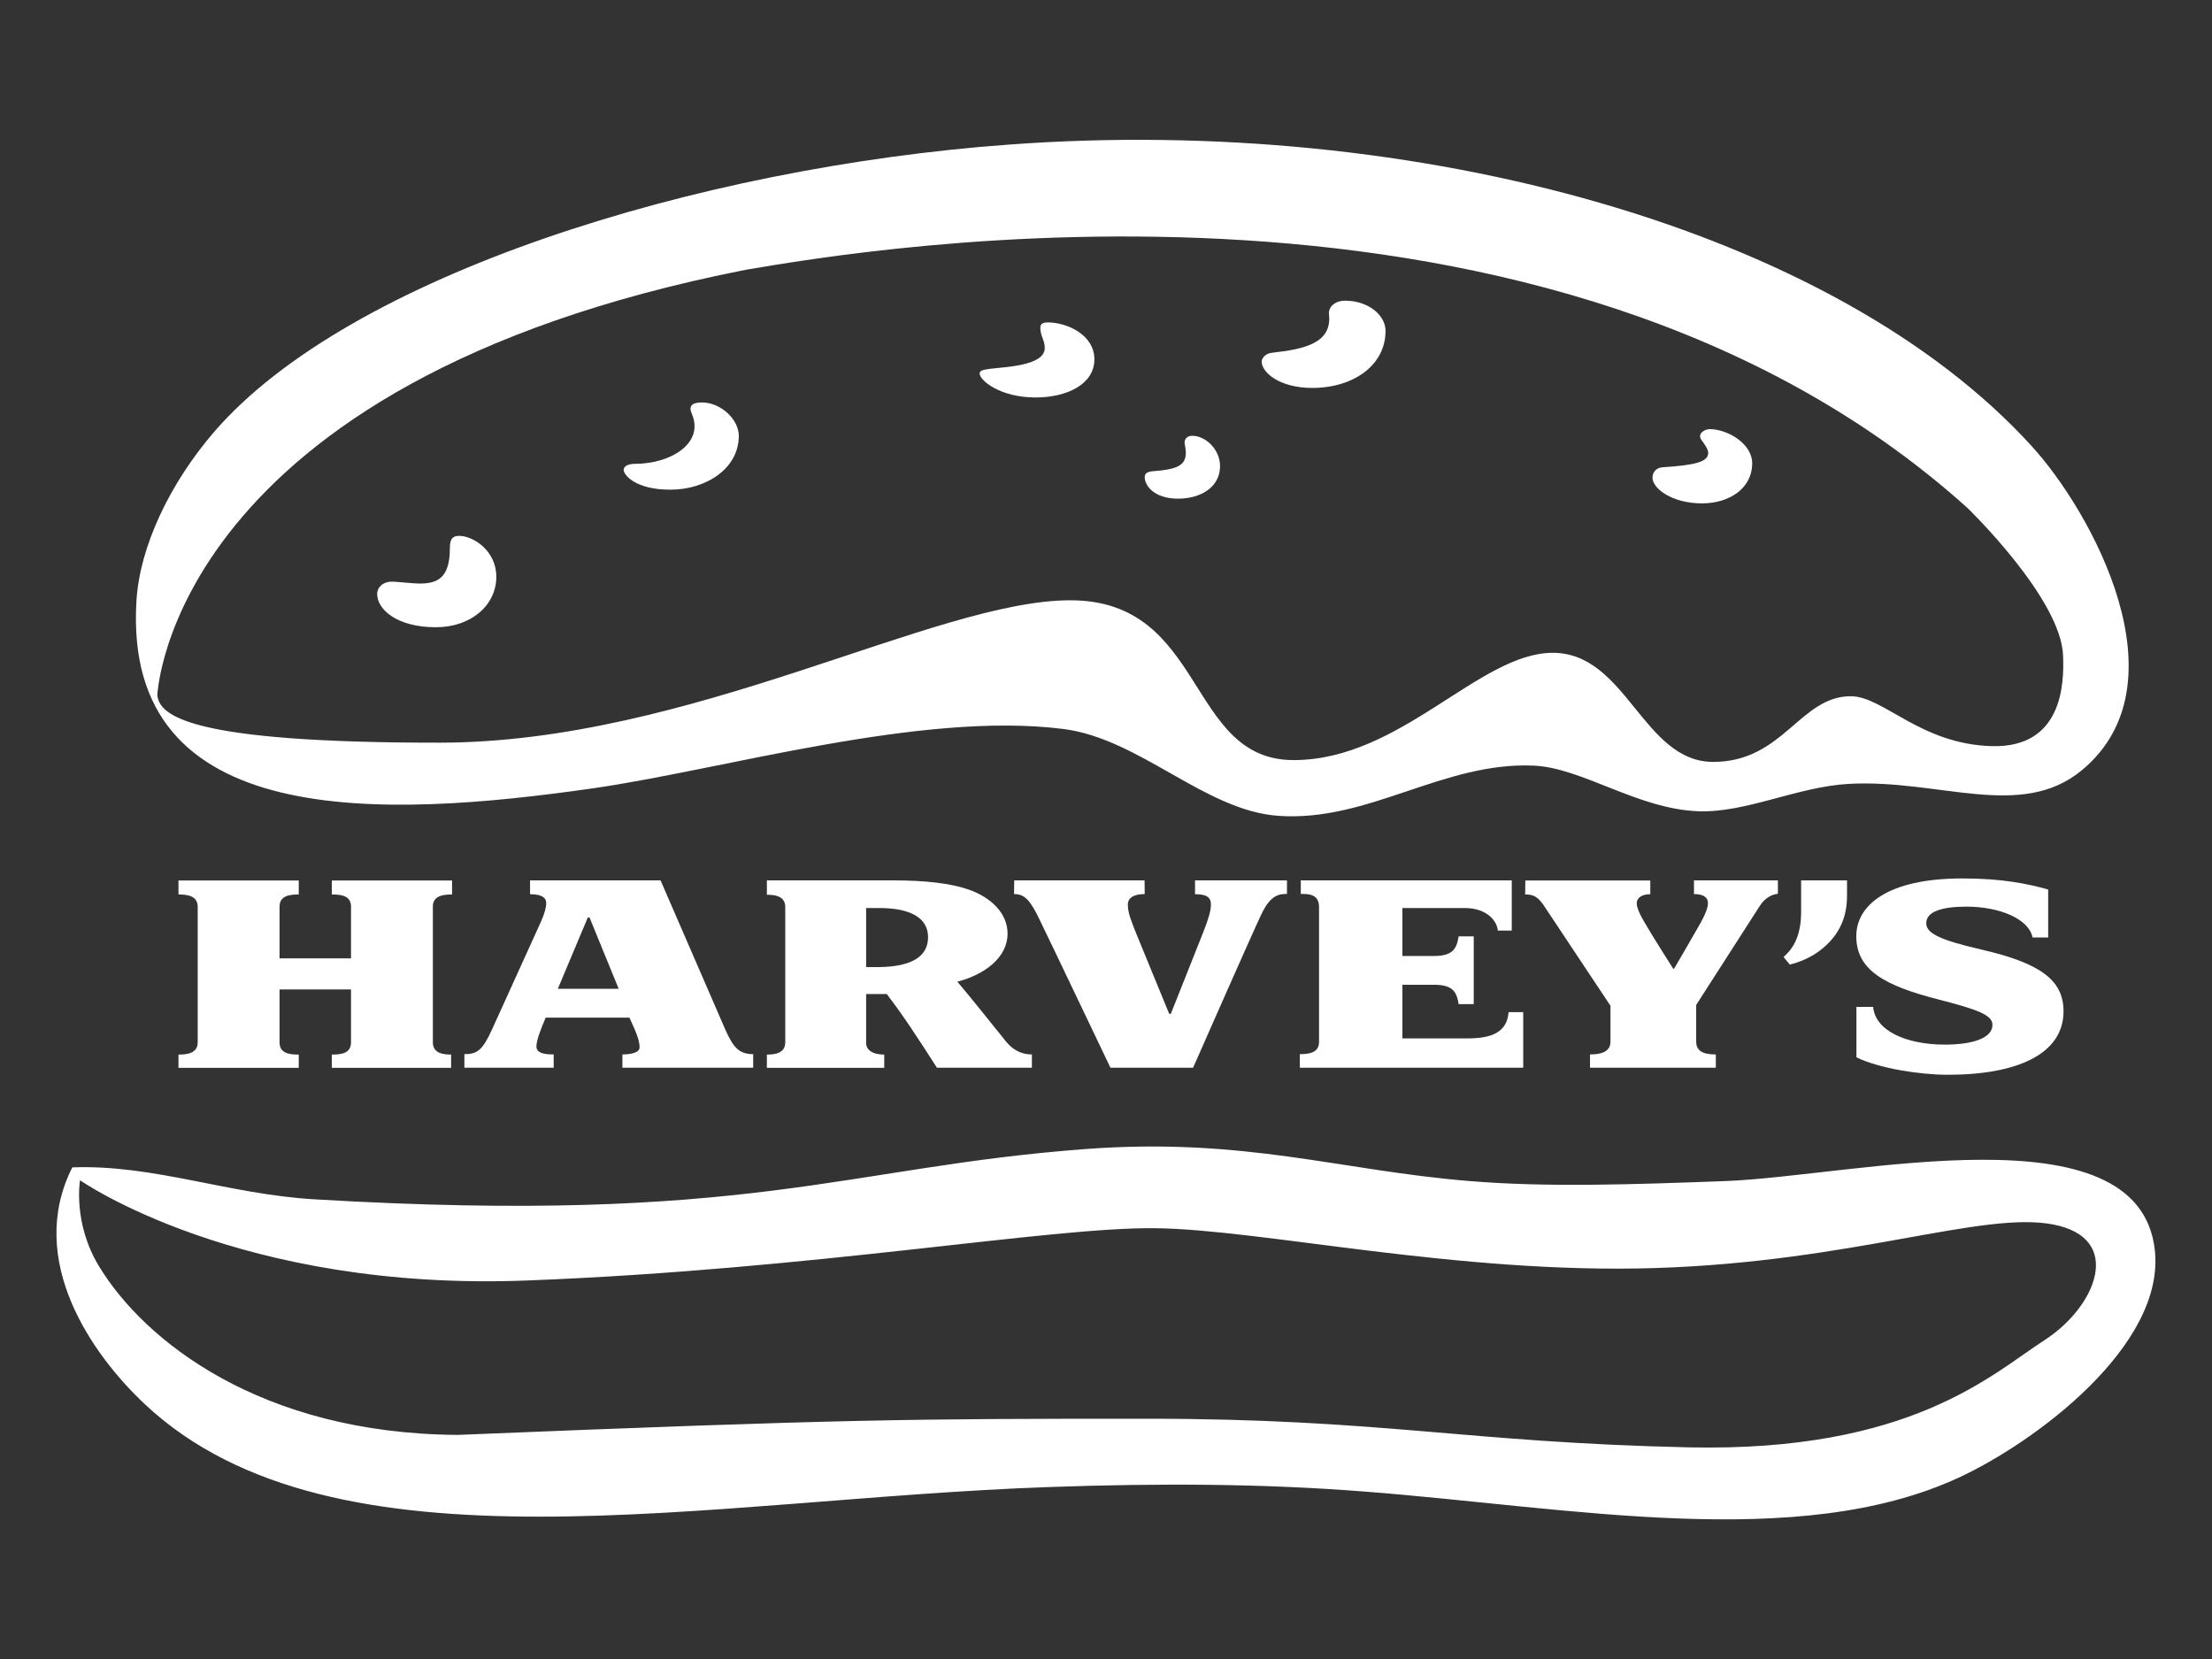 <?xml version="1.0" encoding="utf-8"?>
<!-- Generator: Adobe Illustrator 28.0.0, SVG Export Plug-In . SVG Version: 6.00 Build 0)  -->
<svg version="1.1" id="Layer_1" xmlns="http://www.w3.org/2000/svg" xmlns:xlink="http://www.w3.org/1999/xlink" x="0px" y="0px"
	 viewBox="0 0 1600 1200" style="enable-background:new 0 0 1600 1200;" xml:space="preserve">
<rect x="0" y="0" width="1600" height="1200" fill="#333333" stroke="none"/>
<style type="text/css">
	.st0{fill-rule:evenodd;clip-rule:evenodd;fill:#FFFFFF;}
</style>
<g>
	<path class="st0" d="M359,417.2c0-19.1-16.9-29.6-26.9-29.6c-5.3,0-6.7,3-6.7,9c0,21.7-9.2,25.5-21.9,25.5
		c-4.5,0-17.2-1.4-19.8-1.4c-7,0-10.9,4.4-10.9,8.9c0,11.1,14.1,24.1,42.5,24.1C340.7,453.7,359,437.8,359,417.2z"/>
	<path class="st0" d="M484.9,354.2c25.7,0,49.5-15.2,49.5-38.9c0-12-13.1-24.2-26.7-24.2c-7.4,0-9.7,2.7-7.3,8.2
		c9.2,21.3-15.2,36.2-41.1,36.2c-5.9,0-8.2,2.3-8.2,4.3C451.1,343.5,459.5,354.2,484.9,354.2z"/>
	<path class="st0" d="M949.2,280.6c29.4,0,53-16.1,53-41.3c0-11.2-12.3-21.8-29.2-21.8c-7.5,0-12.3,4.6-11.7,9.8
		c2.3,20.5-16.9,25.2-40.9,27.8c-5.8,0.6-7.8,4.6-7.8,6.4C912.6,269.4,925.5,280.6,949.2,280.6z"/>
	<path class="st0" d="M749,287.5c22.5,0,42.6-9.4,42.6-27.6c0-18-20.2-26.7-33.7-26.7c-2.9,0-5.4,0.6-5.4,3.9c0,6.1,3.4,9.2,3.2,15
		c-0.6,12.9-30.2,13.3-40.6,14.8c-4.4,0.6-6.5,1.3-6.5,3.3C708.6,275,723.2,287.5,749,287.5z"/>
	<path class="st0" d="M1231.1,364.1c19.6,0,36.3-10.7,36.3-29c0-14.4-18.1-24.7-30.7-24.7c-3.7,0-9.5,3.4-5.8,8.1
		c1.3,1.7,4.7,6.4,4.7,8.9c0.1,6.6-8.8,9-33,10.6c-5,0.3-7.3,4-7.3,7.5C1195.3,353.3,1209.3,364.1,1231.1,364.1z"/>
	<path class="st0" d="M852.1,360.7c16.4,0,30.4-8.3,30.4-23.6c0-11.7-10.2-21.9-20.2-21.9c-3.4,0-6.2,2.4-5.3,6.3
		c3,14.2-2.8,17.8-22.7,19.3c-4.5,0.4-6.3,1.5-6.3,4.4C828,351.1,834.7,360.7,852.1,360.7z"/>
	<path class="st0" d="M327,647v-10.1c0,0-87,0-87,0V647c6.8,0,13.9,0.8,13.9,8.9v37.3h-51.7v-37.3c0-8,7.1-8.9,13.9-8.9v-10.1h-87
		V647c6.2,0,13.9,0.8,13.9,8.9v98c0,8.1-7.7,8.9-13.9,8.9v9.6h87v-9.6c-6.8,0-13.9-0.8-13.9-8.9v-38.2h51.7v38.2
		c0,8.1-7.1,8.9-13.9,8.9v9.6h86.3v-9.6c-5.6,0-13.2-0.8-13.2-8.9v-98C313,647.8,320.7,647,327,647z"/>
	<path class="st0" d="M450.2,762.7l0,9.6h94.6l0-9.8c-10.8,0-14.5-5.7-19.7-16.7l-47.3-109h-94.4v10c9.2,0,11.7,3,11.7,6.4
		c0,3-1.1,7.5-4,13.9l-35.2,77.5c-6.9,15.2-10.8,17.9-20,17.9v9.8h64.6l0-9.6c-5.8,0-12.5-0.6-12.5-5.8c0-4.5,3.4-13.1,6.7-20.8
		h60.6c5.8,12.3,7.3,17.3,7.3,21.3C462.9,761.8,455.1,762.7,450.2,762.7z M403.5,715.2l21.7-51.6h1.2l21.1,51.6H403.5z"/>
	<path class="st0" d="M803.2,772.3H863c0,0,42.6-96.8,49.2-110.6c6.8-14.5,13-15.1,18.7-15.1v-9.8h-66.5l0,10
		c8.2,0,11.5,2.1,11.5,7.4c0,4.3-1.6,10.1-5.6,20.2c-4,10.2-23.4,58.9-23.4,58.9h-1.2l-23.9-58.2c-3.7-9.4-6-14.8-6-20.8
		c0-4.8,4.2-7.6,12.2-7.6l-0.1-9.9v0h-94.3l-0.1,9.9c7.5,0,11.6,4.1,18.5,18.6C759.1,679.8,803.2,772.3,803.2,772.3z"/>
	<path class="st0" d="M940.2,762.5v9.8h161.6v-40.2h-10.6c-1.1,14.6-12.2,19-29.8,19h-47v-38.8h22.7c14,0,16.5,5.2,18,14h10.9v-49
		h-10.9c-1.5,8.8-4,14.2-18,14.2h-22.7v-34.7h45.1c16.5,0,23.5,9.9,23.9,16.3h10.1v-36.3H940.9v9.8c5.5,0,13.2,0,13.2,9.5v97.6
		C954.1,761.7,946.4,762.5,940.2,762.5z"/>
	<path class="st0" d="M1272.7,655.6c3.9-6.4,9.3-8.7,13.3-9.1l0-9.7h-60.7v9.9c7.3,0,10.3,2.7,10.1,6.9c-0.1,2.5-1.2,6.4-5,13.4
		c-4.7,8.4-19.5,33.7-19.5,33.7h-0.6c0,0-15.5-24.2-21.1-34.1c-4.3-7.3-5.2-10.9-5.3-13c-0.2-3.2,2.5-6.8,9.8-6.8v-9.9h-90.4
		l-0.1,10.1c5.8,0,9.3,1.1,14.9,10.1l46.8,70.4v25.9c0,7.9-7.7,9.3-14.8,9.3v9.6h91v-9.6c-7.4,0-14.2-1.4-14.2-9.3v-26.5
		L1272.7,655.6z"/>
	<path class="st0" d="M1290.1,692.2l4.5,5.5c5.7-1.4,15.4-4.6,24-11.9c13.2-11.1,17.4-24.1,17.4-38v-11h-33.2v22.9
		C1302.8,679.9,1294.8,688,1290.1,692.2z"/>
	<path class="st0" d="M1492.6,731.5c0-22.3-16.2-34.8-60-44.8c-28.7-6.7-39.3-11.4-39.3-18.9c0-8.7,12-12,29.1-12
		c24.2,0,45.2,9,47.8,22.3h11.3v-34.7c-15.1-4.2-33.2-8-62.1-8c-54.6,0-76.7,19.7-76.7,41.8c0,24.7,20.9,35.8,58.9,45.6
		c28.9,7.4,39.6,11.4,39.6,18.5c0,9.5-14.1,14.3-34.5,14.3c-28.1,0-50.4-10.2-51.8-27.3h-12.1v36.5c16.7,8.1,46.2,12.6,65.8,12.6
		C1459.1,777.5,1492.6,762.4,1492.6,731.5z"/>
	<path class="st0" d="M677.7,772.3h68.7l0-9.6c-9.1,0-14.8-4.6-18.7-9.3c-11.4-14.1-24.1-30.2-35.2-43.3
		c19.7-5.2,36.3-17.4,36.3-34.8c0-15.1-12.5-26.3-27.7-31.7c-13.6-4.8-31.9-6.8-55.4-6.8h-91v10.4c5.6,0,13.3,0.8,13.3,8.9v97.8
		c0,8.1-7.7,8.9-13.3,8.9v9.6h84.9v-9.6c-5.7,0-12.5-1.6-13.1-7.8V719h14.9v0C653.8,735.1,665.1,752.7,677.7,772.3z M636.1,699.5
		h-9.6v-42.7h9.5c22.8,0,35.3,7.3,35.3,21.1C671.3,692.1,659,699.2,636.1,699.5z"/>
	<path class="st0" d="M1558.6,903.8c-12-103.5-217.4-53.1-310.5-49.5c-67.9,2.5-129.2,4.6-185,0c-94.3-7.7-162.4-31.7-277.5-23.2
		c-174.8,13-243.3,55.1-558.2,36.4c-62.4-3.7-116.3-25.3-175.1-23.1c-34,67.3,14.7,136.1,52.9,171.7
		c137.1,127.9,405.8,68.1,654.1,59.5c79.1-2.8,154-2.5,227.9,3.3c148.9,11.5,313.1,43.7,429.4-10
		C1471.7,1043.5,1566.7,973.2,1558.6,903.8z M1478.8,969.4c-37.9,24.4-96.5,81.1-257.7,77.5c-161.2-3.6-221.5-20.7-391.8-20.7
		c-170.3,0-219.3,0.3-498.2,11.7c-143-0.9-227-68.4-259.5-122c-19.1-31.5-13.7-62.2-13.7-62.2s114.7,80.7,323.7,72.5
		c209-8.1,377.5-38.7,454-37.8c76.6,0.8,218.9,33.4,362.1,28.8c143.3-4.6,236.1-41.4,287.4-31.5
		C1536.4,895.5,1516.6,945,1478.8,969.4z"/>
	<path class="st0" d="M429,570.2c94-13.5,237.2-56,340.2-42.9c55.2,7,102.3,59,155.3,62.8c65.4,4.7,119.2-39.2,184.9-36.3
		c34.9,1.5,75.1,31.4,119,33c34.4,1.3,71.8-17.8,109-19.8c65.1-3.6,124.5,26.6,168.5-9.9c75.5-62.6,7.1-186.9-36.4-234.5
		c-142.8-156.7-444.2-239.9-739.9-218C504.7,121,252.5,199.2,154.8,312.5c-31.7,36.8-53.8,82.7-56.1,122.2
		C88.5,601.9,278.1,591.8,429,570.2z M113.8,502.9c0,0,8.7-225.8,425.9-307.8c86.2-14.6,581.3-99.7,883.4,172.3
		c0,0,68.2,65.8,69.2,107.3c0.7,19,0,66.4-51.6,65c-51.6-1.4-78.4-36.1-102-36.1c-36.8,0-48.8,47.5-99.5,47.5
		c-50.8,0-62.7-78.9-116-78.9c-53.3,0-109.9,77.6-187.5,77.6c-77.6,0-63.1-115.6-161.5-115.6c-98.3,0-274.8,103-456.5,103
		C136,537.3,115.4,517.4,113.8,502.9z"/>
</g>
</svg>
